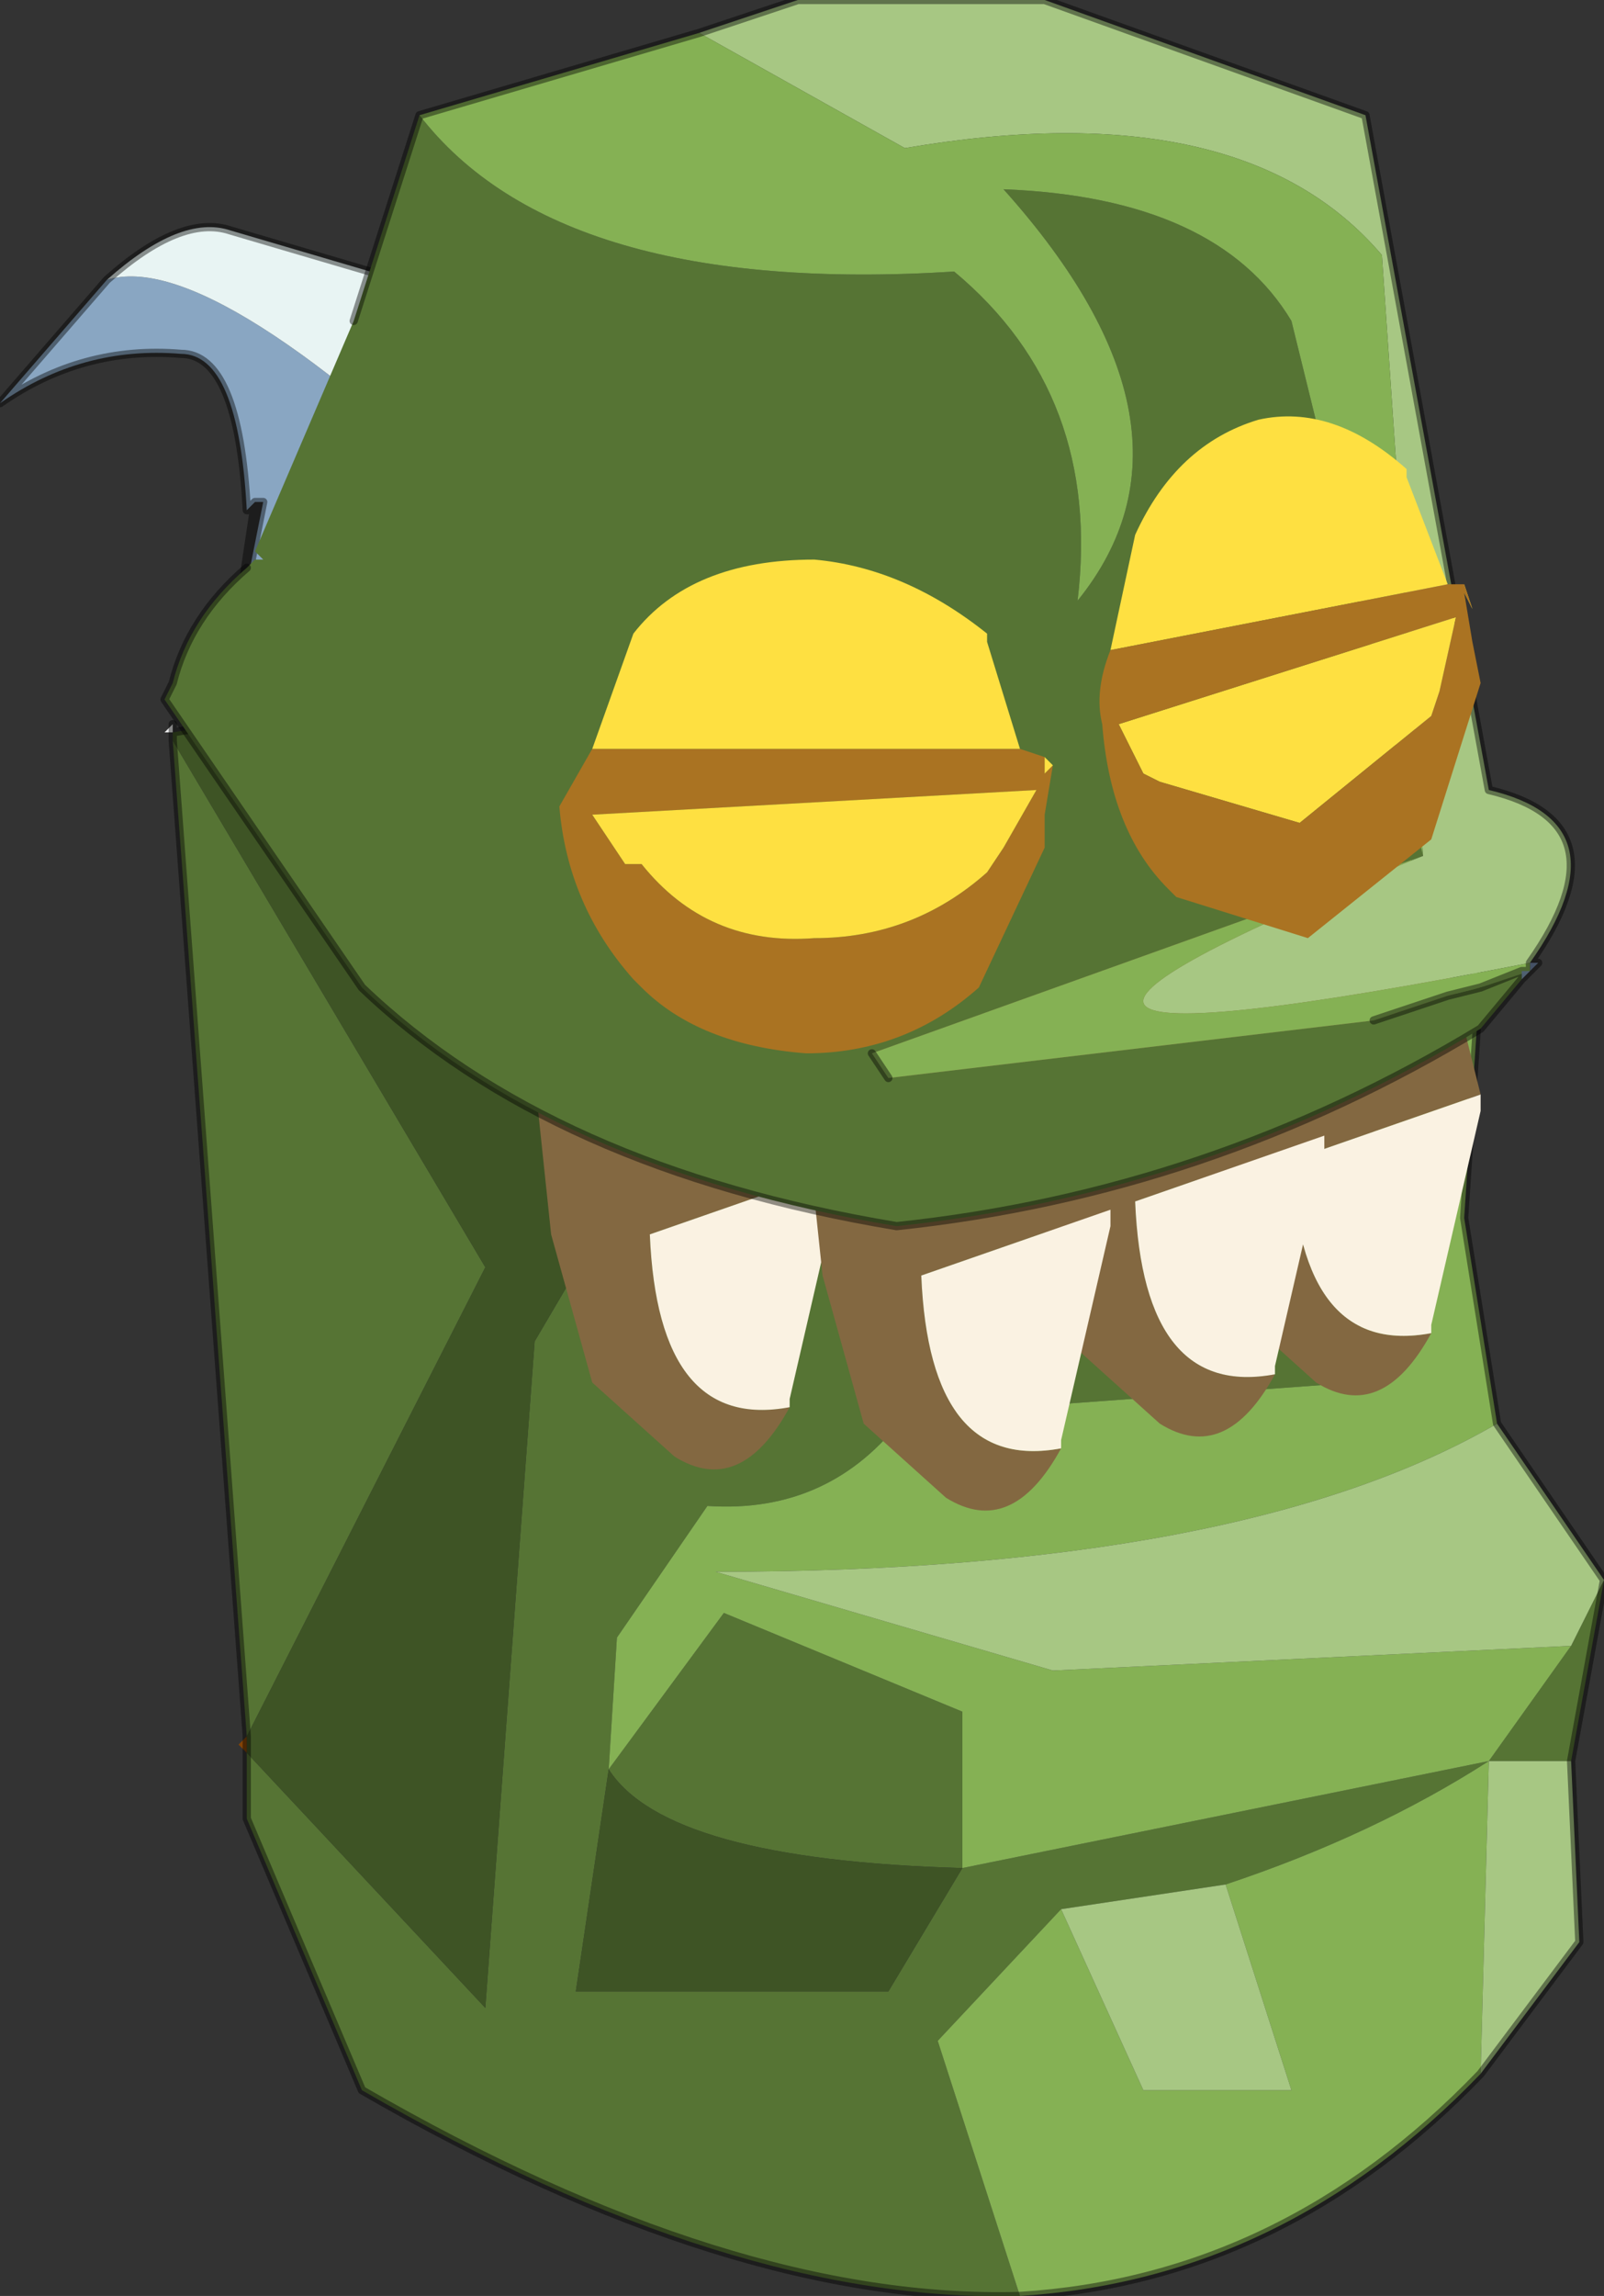 <?xml version="1.0"?>
<svg xmlns="http://www.w3.org/2000/svg" xmlns:xlink="http://www.w3.org/1999/xlink" width="9.75px" height="13.95px"><rect width="100%" height="100%" fill="#333333" stroke="none"/><g transform="matrix(1, 0, 0, 1, -270.1, -193)"><use xlink:href="#object-0" width="9.75" height="13.95" transform="matrix(1, 0, 0, 1, 270.1, 193)"/></g><defs><g transform="matrix(1, 0, 0, 1, -270.1, -193)" id="object-0"><path fill-rule="evenodd" fill="#567434" stroke="none" d="M274.7 199.75L275.55 200.1L278.45 199.15L278.5 199.1L278.35 201.4L275.6 201.6Q275.15 202.2 274.4 202.15L273.85 202.95L273.8 203.75L273.6 205.1L275.5 205.1L275.95 204.35L279.15 203.7Q278.45 204.15 277.55 204.45L276.55 204.6L275.8 205.4L276.3 206.95Q274.55 207 272.3 205.7L271.6 204.05L271.6 203.65L273.05 205.2L273.35 201.15L273.85 200.3L274.7 199.75M279.85 202.6L279.65 203.7L279.15 203.7L279.65 203L279.85 202.6M273.8 203.75L274.5 202.8L275.95 203.4L275.95 204.35Q274.15 204.3 273.8 203.75M271.15 197.5L273.05 200.7L271.6 203.55L271.15 197.5"/><path fill-rule="evenodd" fill="#3e5425" stroke="none" d="M274.7 199.75L273.85 200.3L273.35 201.15L273.05 205.2L271.6 203.65L271.6 203.55L273.05 200.7L271.15 197.5L271.15 197.45L271.45 197.4L272.3 198.65L274.7 199.75M275.95 204.35L275.5 205.1L273.6 205.1L273.8 203.75Q274.15 204.3 275.95 204.35"/><path fill-rule="evenodd" fill="#85b154" stroke="none" d="M276.3 206.95L275.8 205.4L276.55 204.6L277.05 205.7L277.95 205.7L277.55 204.45Q278.45 204.15 279.15 203.7L275.95 204.35L275.95 203.4L274.5 202.8L273.8 203.75L273.85 202.95L274.4 202.15Q275.15 202.2 275.6 201.6L278.35 201.4L278.5 199.1L279.1 198.9L279 200.4L279.2 201.65Q277.65 202.55 274.45 202.55L276.5 203.15L279.65 203L279.15 203.7L279.1 205.6Q277.9 206.85 276.3 206.95"/><path fill-rule="evenodd" fill="#a7c783" stroke="none" d="M276.55 204.6L277.55 204.45L277.95 205.7L277.05 205.7L276.55 204.6M279.2 201.65L279.85 202.6L279.65 203L276.5 203.15L274.45 202.55Q277.65 202.55 279.2 201.65M279.65 203.7L279.7 204.8L279.1 205.6L279.15 203.7L279.65 203.7"/><path fill-rule="evenodd" fill="#89a6c2" stroke="none" d="M271.45 197.35L271.5 197.05L271.7 196.05L271.65 196.05L271.65 196.1L271.65 196.05L271.6 196.1Q271.55 195.15 271.2 195.15Q270.6 195.1 270.1 195.45L270.75 194.7Q271.4 194.5 273.2 196.25Q272.65 197.55 271.45 197.35M271.6 196.1L271.65 196.1L271.6 196.1"/><path fill-rule="evenodd" fill="#e8f4f3" stroke="none" d="M273.2 196.25Q271.4 194.5 270.75 194.7Q271.2 194.3 271.5 194.4L273.2 194.9L273.2 196.25"/><path fill-rule="evenodd" fill="#824306" stroke="none" d="M271.6 203.55L271.6 203.65L271.55 203.6L271.6 203.55"/><path fill-rule="evenodd" fill="#ebebeb" stroke="none" d="M271.15 197.4L271.15 197.45L271.1 197.45L271.15 197.4"/><path fill="none" stroke="#000000" stroke-opacity="0.424" stroke-width="0.05" stroke-linecap="round" stroke-linejoin="round" d="M271.6 203.65L271.6 204.05L272.3 205.7Q274.55 207 276.3 206.95Q277.9 206.85 279.1 205.6L279.7 204.8L279.65 203.7L279.85 202.6L279.2 201.65L279 200.4L279.1 198.9M270.75 194.7L270.1 195.45Q270.6 195.1 271.2 195.15Q271.55 195.15 271.6 196.1L271.65 196.05L271.65 196.1L271.65 196.05L271.7 196.05L271.5 197.05L271.45 197.35M270.75 194.7Q271.2 194.3 271.5 194.4L273.2 194.9M271.6 196.1L271.65 196.1L271.6 196.1M271.45 197.4L271.15 197.45L271.15 197.5L271.6 203.55L271.6 203.65M271.15 197.45L271.15 197.4M271.65 196.05L271.5 197.05L271.65 196.1"/><path fill-rule="evenodd" fill="#836841" stroke="none" d="M274.9 201.55Q274.6 202.1 274.2 201.85L273.7 201.4L273.45 200.5L273.35 199.55L273.55 198.9Q273.85 198.35 274.25 198.35Q274.65 198.35 274.9 198.9L275.2 200.1L274.05 200.5Q274.1 201.7 274.9 201.55"/><path fill-rule="evenodd" fill="#faf2e2" stroke="none" d="M275.2 200.1L275.2 200.2L274.9 201.5L274.9 201.55Q274.1 201.7 274.05 200.5L275.2 200.1"/><path fill-rule="evenodd" fill="#836841" stroke="none" d="M278.8 201.1Q278.5 201.65 278.1 201.4L277.6 200.95L277.35 200.05L277.25 199.1L277.45 198.45Q277.75 197.9 278.15 197.9Q278.55 197.9 278.8 198.45L279.1 199.65L277.95 200.05Q278 201.25 278.8 201.1"/><path fill-rule="evenodd" fill="#faf2e2" stroke="none" d="M279.1 199.65L279.1 199.75L278.8 201.05L278.8 201.1Q278 201.25 277.95 200.05L279.1 199.65"/><path fill-rule="evenodd" fill="#836841" stroke="none" d="M277.85 201.35Q277.55 201.9 277.15 201.65L276.65 201.2L276.4 200.3L276.3 199.35L276.5 198.7Q276.8 198.15 277.2 198.15Q277.6 198.15 277.85 198.7L278.15 199.9L277 200.3Q277.05 201.5 277.85 201.35"/><path fill-rule="evenodd" fill="#faf2e2" stroke="none" d="M278.15 199.9L278.15 200L277.85 201.3L277.85 201.35Q277.05 201.5 277 200.3L278.15 199.9"/><path fill-rule="evenodd" fill="#836841" stroke="none" d="M276.55 201.8Q276.25 202.35 275.85 202.1L275.35 201.65L275.1 200.75L275 199.8L275.2 199.15Q275.5 198.6 275.9 198.6Q276.3 198.6 276.55 199.15L276.85 200.35L275.7 200.75Q275.75 201.95 276.55 201.8"/><path fill-rule="evenodd" fill="#faf2e2" stroke="none" d="M276.85 200.35L276.85 200.45L276.55 201.75L276.55 201.8Q275.75 201.95 275.7 200.75L276.85 200.35"/><path fill-rule="evenodd" fill="#a7c783" stroke="none" d="M274.35 193.2L274.95 193L276.45 193L278.4 193.7L279.15 197.8Q280 198 279.4 198.85Q275.05 199.7 278.75 198.2L278.5 194.55Q277.65 193.55 275.6 193.9L274.35 193.2"/><path fill-rule="evenodd" fill="#768daf" stroke="none" d="M279.4 198.85L279.45 198.85L279.4 198.9L279.4 198.85L279.4 198.9L279.4 198.85"/><path fill-rule="evenodd" fill="#38415d" stroke="none" d="M279.45 198.85L279.35 198.95L279.4 198.9L279.45 198.85M279.4 198.9L279.35 198.9L279.1 199L279.4 198.9"/><path fill-rule="evenodd" fill="#567434" stroke="none" d="M279.35 198.95L279.1 199.25Q277.45 200.25 275.55 200.45Q273.45 200.1 272.3 199L271.1 197.25L271.15 197.15Q271.25 196.75 271.6 196.45L271.65 196.4L271.7 196.4L271.65 196.35L272.25 194.95L272.65 193.7Q273.5 194.8 275.9 194.65Q276.8 195.4 276.65 196.65Q277.5 195.6 276.2 194.15Q277.5 194.2 277.95 194.95L278.75 198.2L275.4 199.4L275.5 199.55L278.45 199.2L278.9 199.05L279.1 199L279.35 198.9L279.35 198.95"/><path fill-rule="evenodd" fill="#85b154" stroke="none" d="M272.65 193.7L274.35 193.2L275.6 193.9Q277.65 193.55 278.5 194.55L278.75 198.2Q275.05 199.7 279.4 198.85L279.4 198.9L279.1 199L278.9 199.05L278.45 199.2L275.5 199.55L275.4 199.4L278.75 198.2L277.95 194.95Q277.5 194.2 276.2 194.15Q277.5 195.6 276.65 196.65Q276.8 195.4 275.9 194.65Q273.5 194.8 272.65 193.7"/><path fill-rule="evenodd" fill="#89a6c2" stroke="none" d="M279.35 198.95L279.35 198.9L279.4 198.9L279.35 198.95"/><path fill="none" stroke="#000000" stroke-opacity="0.424" stroke-width="0.05" stroke-linecap="round" stroke-linejoin="round" d="M274.35 193.2L274.95 193L276.45 193L278.4 193.7L279.15 197.8Q280 198 279.4 198.85L279.4 198.9L279.45 198.85M279.35 198.95L279.1 199.25Q277.45 200.25 275.55 200.45Q273.45 200.1 272.3 199L271.1 197.25L271.15 197.15Q271.25 196.75 271.6 196.45M272.25 194.95L272.65 193.7L274.35 193.2M279.1 199L278.9 199.05L278.45 199.2M275.5 199.55L275.4 199.4M279.35 198.95L279.4 198.9L279.35 198.9L279.1 199"/><path fill-rule="evenodd" fill="#aa7322" stroke="none" d="M273.7 197.95L273.9 198.25L274 198.25Q274.4 198.75 275.05 198.7Q275.65 198.7 276.1 198.3L276.2 198.15L276.4 197.8L273.7 197.95M276.5 197.65L276.45 197.95L276.45 198.15L276.05 199Q275.6 199.4 275 199.4Q274.35 199.35 274 199L273.95 198.95Q273.55 198.5 273.5 197.9L273.7 197.55L276.3 197.55L276.45 197.6L276.45 197.7L276.5 197.65"/><path fill-rule="evenodd" fill="#fee041" stroke="none" d="M273.7 197.95L276.4 197.8L276.2 198.15L276.1 198.3Q275.65 198.7 275.05 198.7Q274.4 198.75 274 198.25L273.9 198.25L273.7 197.95M273.7 197.55L273.95 196.85Q274.3 196.4 275.05 196.4Q275.6 196.45 276.1 196.85L276.1 196.9L276.3 197.55L273.7 197.55M276.45 197.6L276.5 197.65L276.45 197.7L276.45 197.6"/><path fill-rule="evenodd" fill="#fee041" stroke="none" d="M276.85 196.95L277 196.25Q277.25 195.7 277.75 195.55Q278.2 195.45 278.65 195.85L278.65 195.9L278.9 196.55L276.85 196.95M279 196.55L279 196.6L279.05 196.7L279 196.55M276.9 197.4L278.95 196.75L278.85 197.2L278.8 197.35L278 198L277.15 197.75L277.05 197.7L276.9 197.4"/><path fill-rule="evenodd" fill="#aa7322" stroke="none" d="M278.9 196.55L279 196.55L279.05 196.7L279 196.6L279.05 196.9L279.1 197.15L278.8 198.1L278.05 198.7L277.25 198.45L277.2 198.4Q276.85 198.05 276.8 197.4Q276.75 197.2 276.85 196.95L278.9 196.55M276.9 197.4L277.05 197.7L277.15 197.75L278 198L278.8 197.35L278.85 197.2L278.95 196.75L276.9 197.4"/></g></defs></svg>
